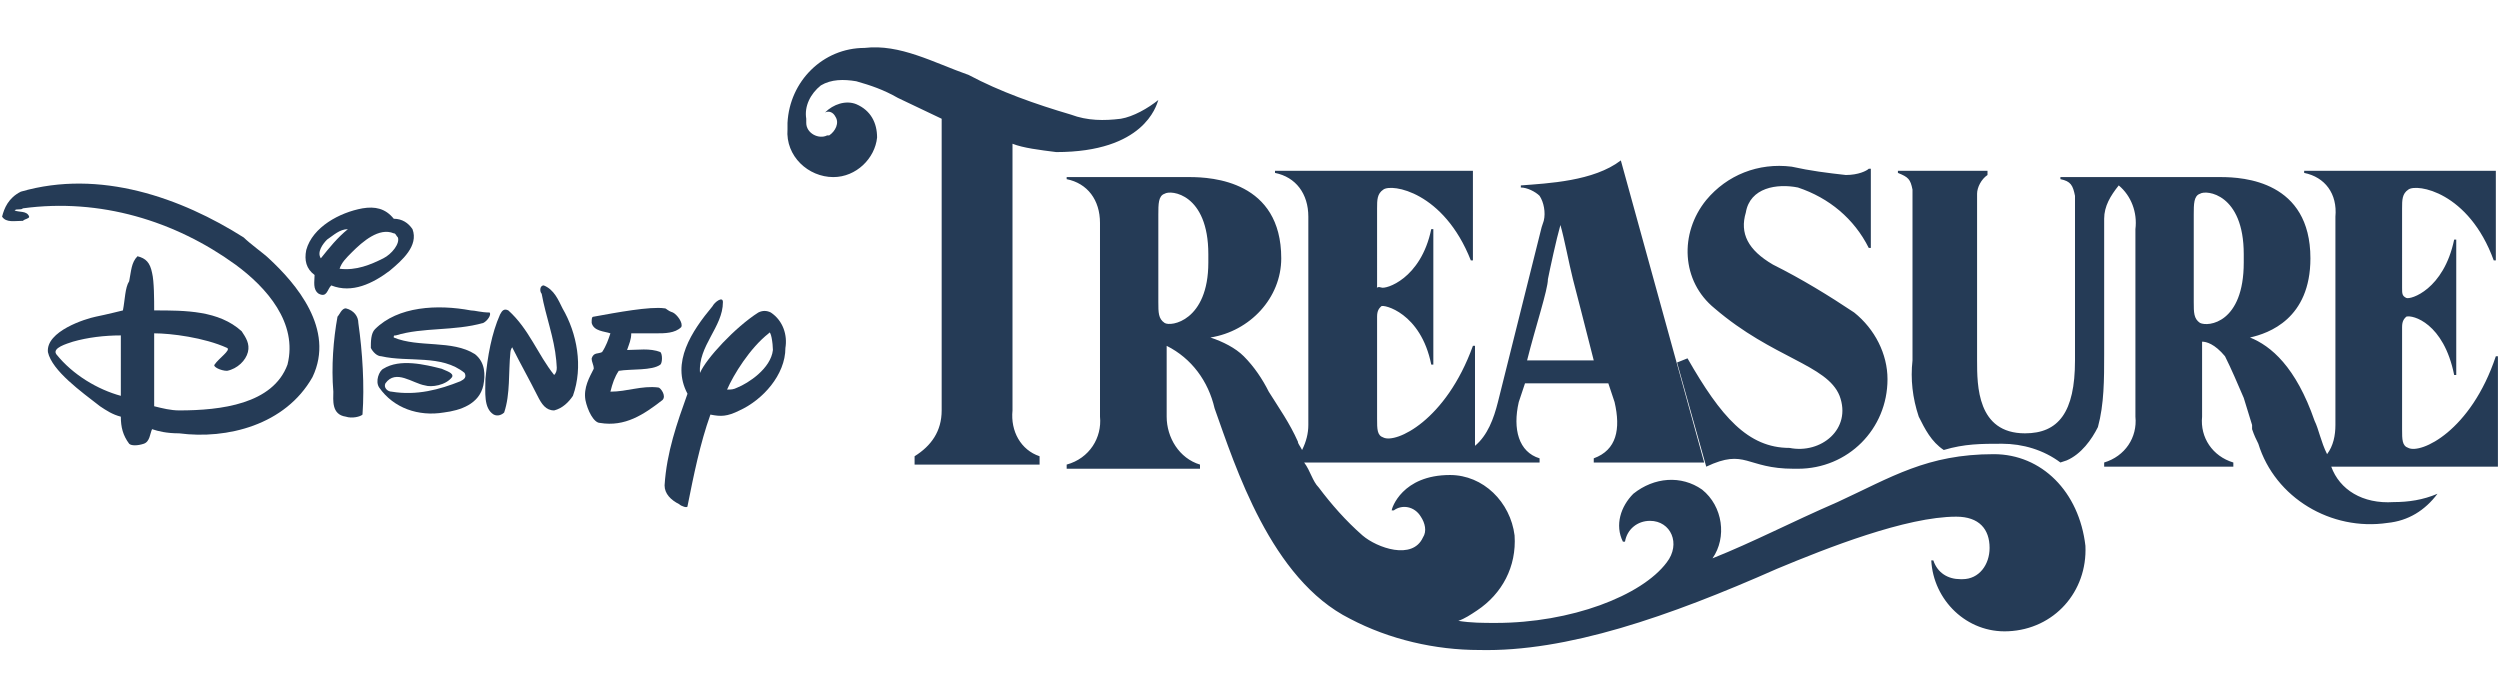 <?xml version="1.0" encoding="utf-8"?>
<!-- Generator: Adobe Illustrator 27.0.0, SVG Export Plug-In . SVG Version: 6.00 Build 0)  -->
<svg version="1.1" id="Layer_1" xmlns="http://www.w3.org/2000/svg" xmlns:xlink="http://www.w3.org/1999/xlink" x="0px" y="0px"
	 width="120px" height="33px" viewBox="0 0 120 33" style="enable-background:new 0 0 120 33;" xml:space="preserve">
<style type="text/css">
	.st0{fill-rule:evenodd;clip-rule:evenodd;fill:#253B56;}
	.st1{fill:#253B56;}
</style>
<path class="st0" d="M26.1,13.7c-0.2,0-0.2,0.3-0.1,0.4c0.2,1.1,0.6,2.1,0.7,3.2c0,0.2,0.1,0.5-0.1,0.7c-0.8-1-1.2-2.2-2.2-3.1
	c-0.2-0.1-0.3,0-0.4,0.2c-0.4,0.9-0.6,2-0.7,3.1c0,0.6-0.1,1.4,0.4,1.7c0.2,0.1,0.4,0,0.5-0.1c0.3-0.9,0.2-1.9,0.3-2.9
	c0-0.1,0.1-0.3,0.1-0.2c0.4,0.8,0.8,1.5,1.2,2.3c0.2,0.4,0.4,0.7,0.8,0.7c0.4-0.1,0.7-0.4,0.9-0.7c0.5-1.4,0.2-3-0.5-4.2
	C26.8,14.4,26.6,13.9,26.1,13.7z"/>
<path class="st0" d="M22.6,14.9c-1.6-0.3-3.5-0.2-4.6,0.9c-0.2,0.2-0.2,0.6-0.2,0.9c0.1,0.2,0.3,0.4,0.5,0.4c1.3,0.3,2.9-0.1,4,0.8
	c0.1,0.2,0,0.3-0.2,0.4c-1,0.4-2.1,0.7-3.3,0.5c-0.2,0-0.4-0.2-0.3-0.4c0.5-0.7,1.3,0,1.9,0.1c0.3,0.1,1,0,1.3-0.4
	c0.1-0.2-0.3-0.3-0.5-0.4c-0.8-0.2-2-0.5-2.8,0c-0.2,0.1-0.4,0.6-0.2,0.9c0.7,1,1.9,1.4,3.1,1.2c0.8-0.1,1.7-0.4,1.9-1.3
	c0.1-0.5,0.1-1.1-0.4-1.5c-1.1-0.7-2.7-0.3-3.9-0.8c0-0.1,0-0.1,0.1-0.1c1.3-0.4,2.8-0.2,4.2-0.6c0.2-0.1,0.4-0.4,0.3-0.5
	C23.1,15,22.8,14.9,22.6,14.9z"/>
<path class="st0" d="M31.9,14.8c-0.7-0.1-2.3,0.2-3.4,0.4c-0.1,0-0.1,0.1-0.1,0.3c0.1,0.4,0.6,0.4,0.9,0.5c-0.1,0.3-0.2,0.6-0.4,0.9
	c-0.2,0.1-0.4,0-0.5,0.3c0,0.2,0.1,0.3,0.1,0.5c-0.2,0.4-0.5,0.9-0.4,1.5c0.1,0.5,0.4,1.1,0.7,1.1c1.2,0.2,2.1-0.4,3-1.1
	c0.2-0.2-0.1-0.6-0.2-0.6c-0.8-0.1-1.5,0.2-2.3,0.2c0.1-0.4,0.2-0.7,0.4-1c0.6-0.1,1.6,0,2-0.3c0.1-0.1,0.1-0.5,0-0.6
	c-0.5-0.2-1.1-0.1-1.6-0.1c0.1-0.3,0.2-0.5,0.2-0.8c0.4,0,0.8,0,1.2,0c0.4,0,0.9,0,1.2-0.3c0.1-0.2-0.2-0.6-0.4-0.7
	C32,14.9,32,14.8,31.9,14.8z"/>
<path class="st0" d="M16.6,14.8c-0.2,0-0.3,0.3-0.4,0.4c-0.2,1.1-0.3,2.4-0.2,3.6c0,0.4-0.1,1.1,0.6,1.2c0.3,0.1,0.7,0,0.8-0.1
	c0.1-1.4,0-3-0.2-4.4C17.2,15.2,17,14.9,16.6,14.8z"/>
<path class="st0" d="M5.8,19c-1.1-0.3-2.3-1-3.1-2c-0.2-0.3,0.5-0.5,0.8-0.6c0.7-0.2,1.5-0.3,2.3-0.3C5.8,17.1,5.8,18.3,5.8,19z
	 M12.9,12.4c-0.2-0.2-0.9-0.7-1.2-1c-3-1.9-6.9-3.3-10.7-2.2C0.4,9.5,0.2,10,0.1,10.4c0.2,0.3,0.6,0.2,1,0.2
	c0.1-0.1,0.3-0.1,0.3-0.2c-0.1-0.3-0.5-0.2-0.7-0.3C0.8,10,1,10.1,1.1,10c3.7-0.5,7.3,0.6,10.2,2.7c1.5,1.1,3,2.8,2.5,4.8
	c-0.7,1.9-3.2,2.2-5.2,2.2c-0.4,0-0.8-0.1-1.2-0.2c0-1.2,0-2.7,0-3.5c0.8,0,2.4,0.2,3.5,0.7c0.2,0.1-0.4,0.5-0.6,0.8
	c-0.1,0.1,0.3,0.3,0.6,0.3c0.5-0.1,0.9-0.5,1-0.9c0.1-0.4-0.1-0.7-0.3-1c-1.1-1-2.7-1-4.2-1c0-0.5,0-1.4-0.1-1.8
	c-0.1-0.5-0.3-0.7-0.7-0.8c-0.3,0.3-0.3,0.7-0.4,1.2C6,13.8,6,14.4,5.9,14.9c0,0-0.8,0.2-1.3,0.3c-0.5,0.1-2.4,0.7-2.3,1.7
	c0.2,0.9,1.6,1.9,2.5,2.6c0.3,0.2,0.6,0.4,1,0.5c0,0.5,0.1,0.9,0.4,1.3c0.1,0.1,0.4,0.1,0.7,0c0.3-0.1,0.3-0.5,0.4-0.7
	c0.3,0.1,0.7,0.2,1.3,0.2c2.3,0.3,5.1-0.4,6.4-2.7C16.1,15.8,14.2,13.6,12.9,12.4z"/>
<path class="st0" d="M18.4,12.4c-0.6,0.3-1.3,0.6-2.1,0.5c0.1-0.3,0.3-0.5,0.6-0.8c0.5-0.5,1.3-1.2,2-0.9c0.1,0,0.1,0.1,0.2,0.2
	C19.2,11.7,18.8,12.2,18.4,12.4z M15.4,12.4c-0.2-0.3,0.1-0.7,0.3-0.9c0.3-0.2,0.6-0.5,1-0.5C16.2,11.4,15.8,11.9,15.4,12.4z
	 M19.8,11c-0.2-0.3-0.5-0.5-0.9-0.5C18.5,10,18,9.9,17.4,10c-1.1,0.2-2.4,0.9-2.7,2c-0.1,0.5,0,0.9,0.4,1.2c0,0.3-0.1,0.7,0.2,0.9
	c0.4,0.2,0.4-0.2,0.6-0.4c1,0.4,2-0.1,2.8-0.7C19.3,12.5,20.1,11.8,19.8,11z"/>
<path class="st0" d="M37.1,16.8c-0.1,0.9-1.2,1.6-1.7,1.8c-0.2,0.1-0.3,0.1-0.5,0.1c0.3-0.7,1.1-2,2-2.7
	C37,15.8,37.1,16.5,37.1,16.8z M37,15c-0.2-0.1-0.4-0.1-0.6,0c-1.1,0.7-2.5,2.2-2.8,2.9c-0.1-1.3,1.1-2.2,1.1-3.4
	c0-0.3-0.4,0-0.5,0.2c-1,1.2-2,2.7-1.2,4.2c-0.5,1.4-1,2.8-1.1,4.4c0,0.4,0.3,0.7,0.7,0.9c0.1,0.1,0.4,0.2,0.4,0.1
	c0.3-1.5,0.6-3,1.1-4.4c0.5,0.1,0.8,0.1,1.4-0.2c1.1-0.5,2.2-1.7,2.2-3C37.8,16.1,37.6,15.4,37,15z"/>
<path class="st1" d="M50.7,7.3c4.2,0,4.8-2.2,4.9-2.5c-0.5,0.4-1.2,0.8-1.8,0.9c-0.8,0.1-1.6,0.1-2.4-0.2c-1.7-0.5-3.4-1.1-4.9-1.9
	c-1.7-0.6-3.3-1.5-5-1.3c-2,0-3.6,1.6-3.7,3.6c0,0.1,0,0.2,0,0.3c-0.1,1.3,1,2.3,2.2,2.3c1.1,0,2-0.9,2.1-1.9c0-0.7-0.3-1.3-1-1.6
	c-0.5-0.2-1.1,0-1.5,0.4c0.2-0.1,0.4,0,0.5,0.2c0.2,0.3,0,0.7-0.3,0.9h-0.1c-0.4,0.2-1-0.1-1-0.6V5.7c-0.1-0.6,0.2-1.2,0.7-1.6
	c0.5-0.3,1.1-0.3,1.7-0.2c0.7,0.2,1.3,0.4,2,0.8l2.1,1v14c0,1-0.5,1.7-1.3,2.2v0.4h6v-0.4c-0.9-0.3-1.4-1.2-1.3-2.2V6.9
	C49.1,7.1,49.9,7.2,50.7,7.3z M88.3,19c-0.6-1.5-3.2-1.8-6-4.2c-1.6-1.3-1.7-3.6-0.4-5.2c1-1.2,2.5-1.8,4.1-1.6
	c0.9,0.2,1.7,0.3,2.6,0.4c0.6,0,1-0.2,1.1-0.3h0.1v3.8h-0.1C89,10.5,87.8,9.5,86.3,9c-1-0.2-2.3,0-2.5,1.2c-0.3,1,0.1,1.8,1.3,2.5
	c1.4,0.7,2.7,1.5,3.9,2.3c1,0.8,1.6,2,1.6,3.2c0,2.4-1.9,4.3-4.3,4.3c-0.1,0-0.1,0-0.2,0c-2.3,0-2.3-1-4.2-0.1l-1.4-5l0.5-0.2
	c1.6,2.8,2.9,4.3,4.9,4.3C87.4,21.8,88.9,20.6,88.3,19z M111.9,22.4h8v-5.3h-0.1c-1.2,3.6-3.6,4.7-4.2,4.4c-0.3-0.1-0.3-0.4-0.3-0.9
	v-4.9c0-0.3,0.1-0.4,0.2-0.5c0.3-0.1,1.8,0.3,2.3,2.8h0.1v-6.5h-0.1c-0.5,2.4-2.1,2.9-2.3,2.8c-0.2-0.1-0.2-0.2-0.2-0.5V10
	c0-0.4,0-0.7,0.3-0.9c0.4-0.3,2.9,0.1,4.1,3.4h0.1V8.2h-9.2v0.1c1,0.2,1.6,1,1.5,2.1v10c0,0.5-0.1,1-0.4,1.4
	c-0.3-0.6-0.4-1.2-0.6-1.6c-0.9-2.6-2.1-3.6-3.1-4c0.9-0.2,2.9-0.9,2.9-3.8c0-3.7-3.2-3.9-4.3-3.9h-7.7v0.1c0.5,0.1,0.6,0.3,0.7,0.8
	v7.9c0,2.5-0.8,3.5-2.4,3.5c-2.3,0-2.3-2.3-2.3-3.5V9.3c0-0.3,0.2-0.7,0.5-0.9V8.2h-4.3v0.1c0.5,0.2,0.6,0.3,0.7,0.8
	c0,0.2,0,8.2,0,8.2c-0.1,0.9,0,1.8,0.3,2.7c0.3,0.6,0.6,1.2,1.2,1.6c1-0.3,1.8-0.3,2.8-0.3c1,0,2,0.3,2.8,0.9l0.3-0.1
	c0.7-0.3,1.2-1,1.5-1.6c0.3-1.1,0.3-2.3,0.3-3.5v-6.5c0-0.6,0.3-1.1,0.7-1.6c0.6,0.5,0.9,1.3,0.8,2.1V20c0.1,1-0.5,1.9-1.5,2.2v0.2
	h6.2v-0.2c-1-0.3-1.6-1.2-1.5-2.2v-3.6c0.2,0,0.6,0.1,1.1,0.7c0.3,0.6,0.6,1.3,0.9,2l0.4,1.3v0.1c0,0,0,0,0,0.1
	c0.1,0.3,0.2,0.5,0.3,0.7c0.8,2.6,3.5,4.2,6.2,3.8c1-0.1,1.8-0.6,2.4-1.4c-0.7,0.3-1.4,0.4-2.1,0.4
	C113.4,24.2,112.3,23.5,111.9,22.4z M107.7,12.6c0,2.9-1.7,3.1-2.1,2.9c-0.3-0.2-0.3-0.5-0.3-1v-4.2c0-0.5,0-0.9,0.3-1
	c0.3-0.2,2.1,0,2.1,2.9V12.6z M95.7,21.8c-3.2,0-4.9,1.1-7.5,2.3c-2.3,1-4,1.9-6,2.7c0.7-1,0.5-2.5-0.5-3.3c-1-0.7-2.3-0.6-3.3,0.2
	c-0.6,0.6-0.9,1.5-0.5,2.3h0.1c0.1-0.6,0.6-1,1.2-1c1,0,1.5,1.1,0.8,2c-1.2,1.6-4.6,2.9-8.2,2.9c-0.6,0-1.2,0-1.8-0.1
	c0.3-0.1,0.6-0.3,0.9-0.5c1.2-0.8,1.9-2.1,1.8-3.6c-0.2-1.6-1.5-2.9-3.1-2.9c-2.3,0-2.8,1.6-2.8,1.7h0.1c0.4-0.3,1-0.2,1.3,0.3
	c0.2,0.3,0.3,0.7,0.1,1c-0.5,1.1-2.2,0.5-2.9-0.1c-0.8-0.7-1.5-1.5-2.1-2.3c-0.3-0.3-0.4-0.8-0.7-1.2h11.3V22c-1-0.3-1.3-1.4-1-2.7
	c0.1-0.3,0.2-0.6,0.3-0.9h4c0.1,0.3,0.2,0.6,0.3,0.9c0.3,1.3,0.1,2.3-1,2.7v0.2h5.3l-4-14.5c-1.3,1-3.5,1.1-4.8,1.2V9
	c0.3,0,0.7,0.2,0.9,0.4c0.2,0.3,0.3,0.8,0.2,1.2l-0.1,0.3l-2.1,8.4c-0.2,0.8-0.5,1.6-1.1,2.1v-4.8h-0.1c-1.3,3.6-3.7,4.7-4.3,4.4
	c-0.3-0.1-0.3-0.4-0.3-0.9v-4.9c0-0.3,0.1-0.4,0.2-0.5c0.1-0.1,1.9,0.3,2.4,2.8h0.1v-6.5h-0.1c-0.5,2.4-2.2,2.9-2.4,2.8
	c-0.3-0.1-0.2,0.2-0.2-0.1V10c0-0.4,0-0.7,0.3-0.9c0.4-0.3,2.9,0.1,4.2,3.4h0.1V8.2h-9.5v0.1c1,0.2,1.6,1,1.6,2.1v10
	c0,0.4-0.1,0.8-0.3,1.2c-0.1-0.2-0.2-0.3-0.2-0.4c-0.4-0.9-0.9-1.6-1.4-2.4c-0.3-0.6-0.7-1.2-1.2-1.7c-0.4-0.4-1-0.7-1.6-0.9
	c1.9-0.3,3.4-1.9,3.4-3.8c0-3.7-3.3-3.9-4.4-3.9h-5.9v0.1c1,0.2,1.6,1,1.6,2.1V20c0.1,1-0.5,2-1.6,2.3v0.2h6.4v-0.2
	c-1-0.3-1.6-1.3-1.6-2.3v-3.4c1.2,0.6,2,1.7,2.3,3c1,2.8,2.7,8.2,6.5,10.1c1.9,1,4.1,1.5,6.2,1.5c4.2,0.1,9.1-1.6,14.3-3.9
	c2.4-1,6.2-2.5,8.6-2.5c1.1,0,1.6,0.6,1.6,1.5c0,0.8-0.5,1.5-1.3,1.5c0,0,0,0-0.1,0c-0.6,0-1.1-0.3-1.3-0.9h-0.1
	c0.1,1.9,1.7,3.5,3.7,3.4c2.2-0.1,3.8-1.9,3.7-4.1C99.8,23.6,98,21.8,95.7,21.8z M74.3,13.4c0.1-0.5,0.4-1.9,0.6-2.6
	c0.2,0.7,0.4,1.8,0.6,2.6c0.1,0.4,0.6,2.3,1,3.9h-3.2C73.7,15.7,74.3,13.9,74.3,13.4z M55.9,15.5c-0.3-0.2-0.3-0.5-0.3-1v-4.2
	c0-0.5,0-0.9,0.3-1c0.3-0.2,2.1,0,2.1,2.9v0.4C58,15.4,56.2,15.7,55.9,15.5z"/>
</svg>
